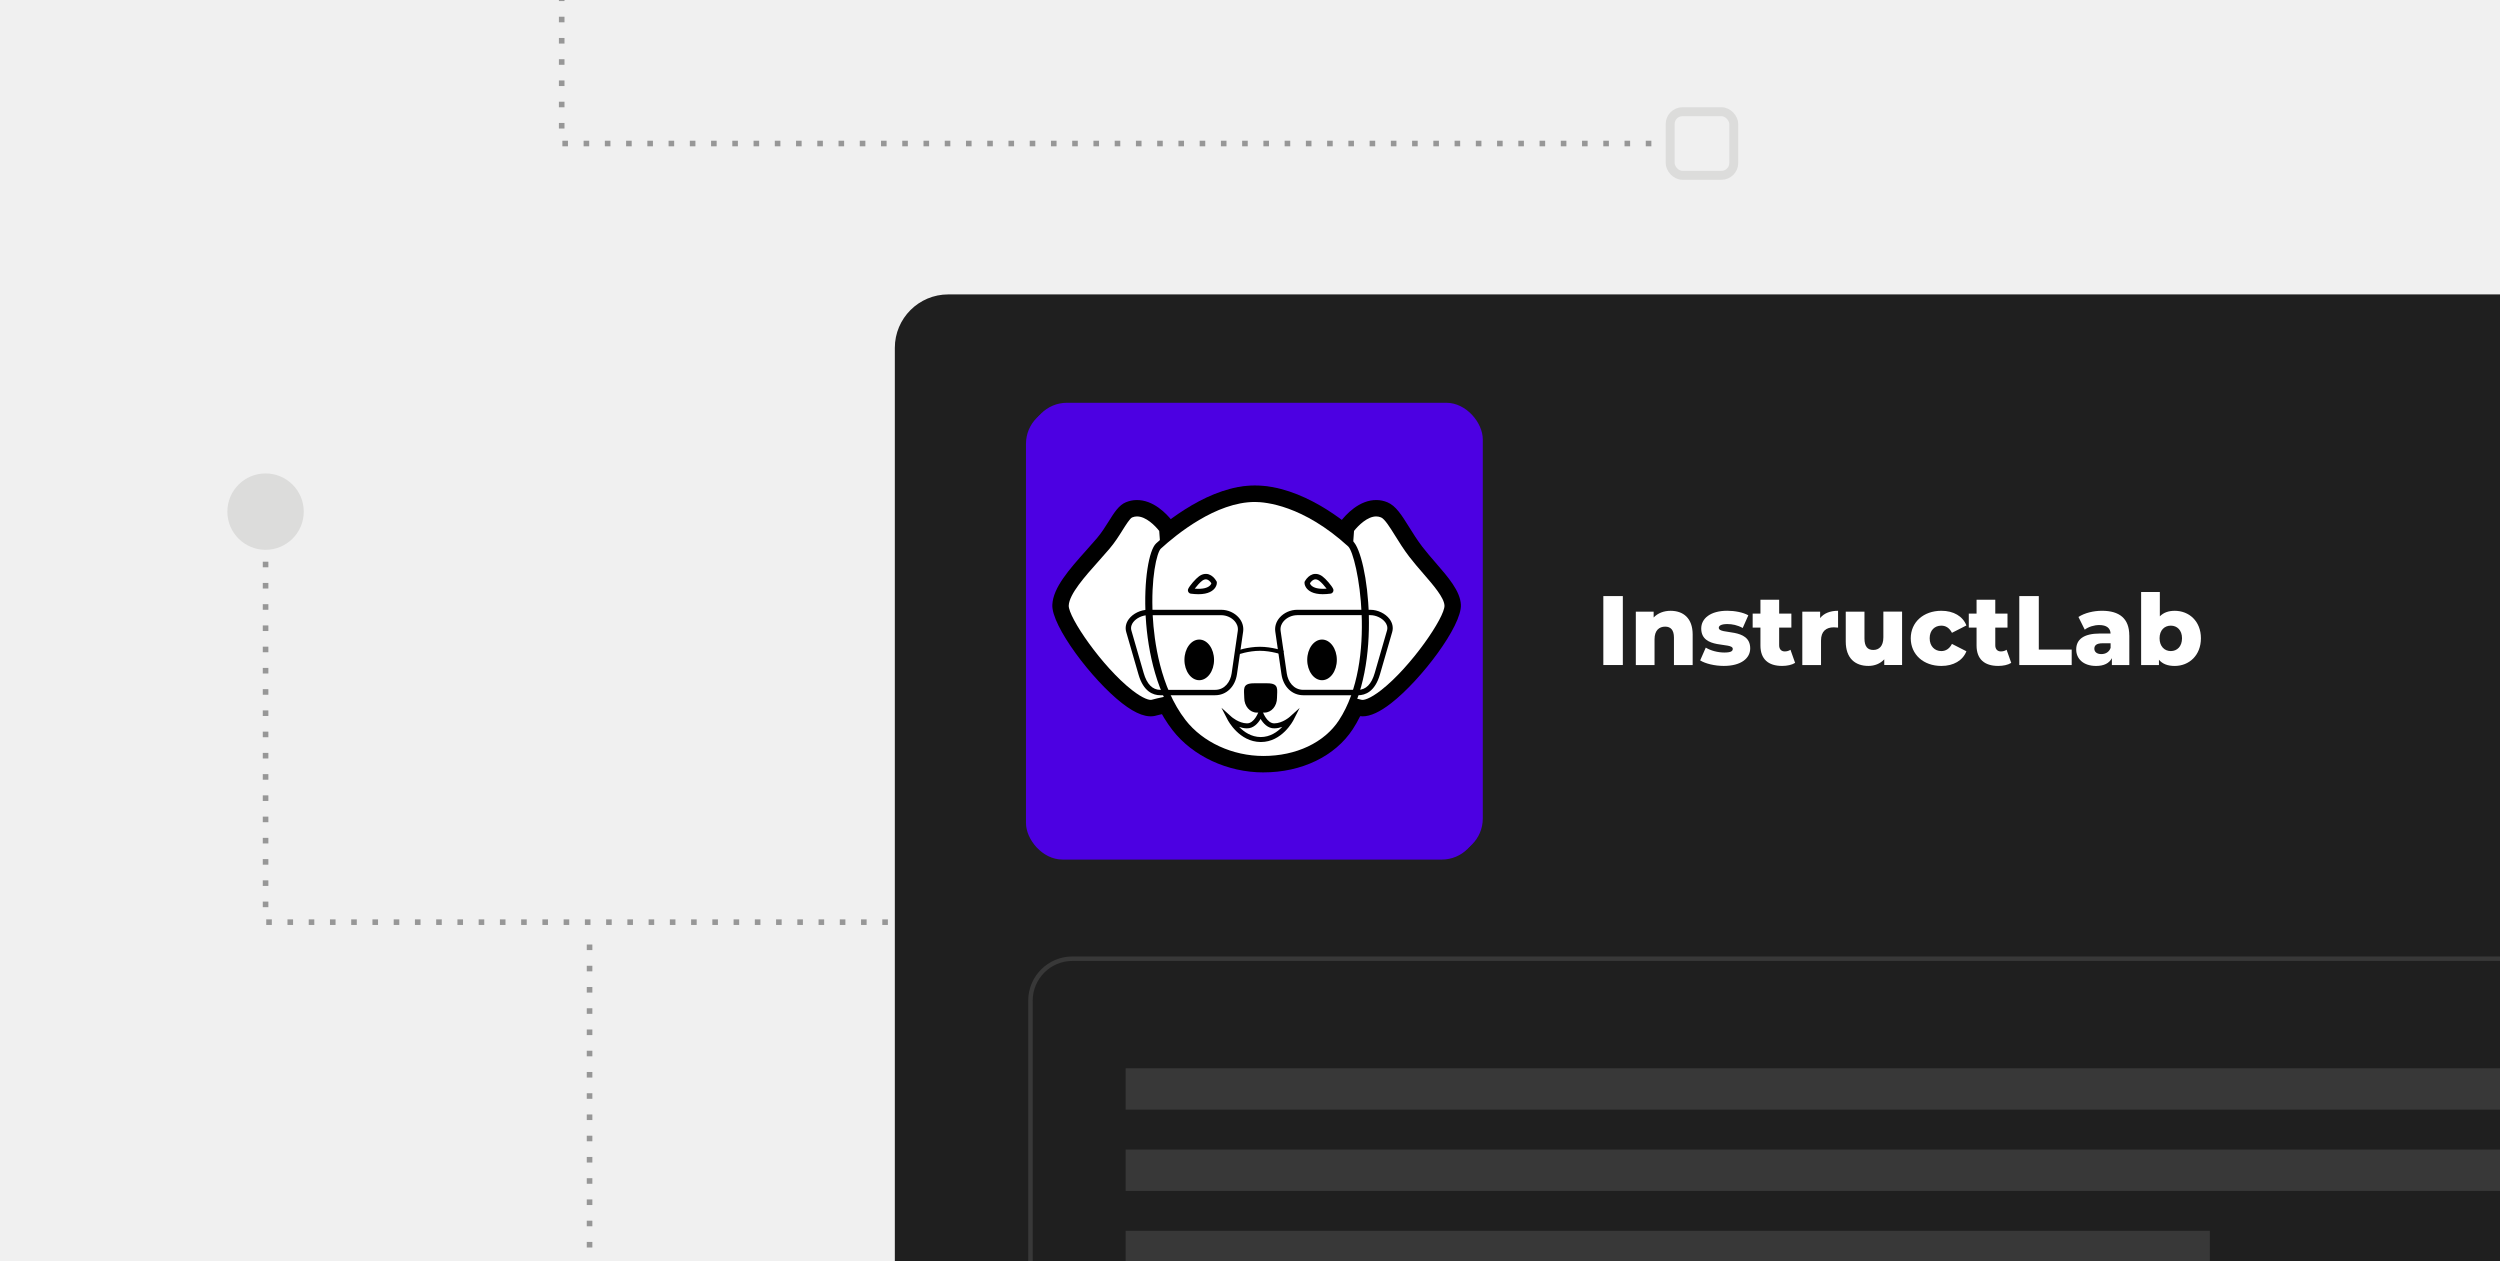 <?xml version="1.0" encoding="UTF-8"?>
<svg id="uuid-d5a66912-2db1-4e6c-a0ff-a5c882128ac3" data-name="Layer 1" xmlns="http://www.w3.org/2000/svg" xmlns:xlink="http://www.w3.org/1999/xlink" viewBox="0 0 1118 564">
  <defs>
    <style>
      .uuid-a5ee9168-f946-48e5-8d31-bfd1b8155689 {
        fill: #1f1f1f;
      }

      .uuid-a5ee9168-f946-48e5-8d31-bfd1b8155689, .uuid-407c3503-856a-441a-b567-4c2d4332f6b4, .uuid-9bbbbfea-9ff8-4418-b8a8-ee6fec40bf80, .uuid-bca77322-51dd-4d11-aeef-800ed9362094, .uuid-92c53a74-d535-41d3-8db9-e65fb71d4add, .uuid-1288fa53-bfe4-4fc2-80a4-4427d9ffb968, .uuid-240abdad-3db0-4d9c-b712-9cc8d4aa829e, .uuid-d5e81f8b-5594-4d9d-97da-ecf028b67a13 {
        stroke-width: 0px;
      }

      .uuid-d3d3c6ae-85d8-4ee3-86d6-355dcf434ccf {
        stroke: #dcdcdb;
        stroke-width: 4px;
      }

      .uuid-d3d3c6ae-85d8-4ee3-86d6-355dcf434ccf, .uuid-94acecac-1b9f-4b93-829e-93da4ad5297f, .uuid-d1258042-cf63-4649-a4b8-772f91f7d39b {
        fill: none;
        stroke-miterlimit: 10;
      }

      .uuid-407c3503-856a-441a-b567-4c2d4332f6b4 {
        filter: url(#uuid-6505f724-a334-4e92-ab46-e906345d0a64);
      }

      .uuid-407c3503-856a-441a-b567-4c2d4332f6b4, .uuid-240abdad-3db0-4d9c-b712-9cc8d4aa829e {
        fill: #4c00e2;
      }

      .uuid-9bbbbfea-9ff8-4418-b8a8-ee6fec40bf80 {
        fill: #dcdcdb;
      }

      .uuid-94acecac-1b9f-4b93-829e-93da4ad5297f {
        stroke: #383838;
        stroke-width: 2px;
      }

      .uuid-bca77322-51dd-4d11-aeef-800ed9362094 {
        fill: #000;
      }

      .uuid-92c53a74-d535-41d3-8db9-e65fb71d4add {
        fill: #f0f0f0;
      }

      .uuid-d1258042-cf63-4649-a4b8-772f91f7d39b {
        stroke: #979797;
        stroke-dasharray: 0 0 2.5 7;
        stroke-width: 2.5px;
      }

      .uuid-1288fa53-bfe4-4fc2-80a4-4427d9ffb968 {
        fill: #383838;
      }

      .uuid-d5e81f8b-5594-4d9d-97da-ecf028b67a13 {
        fill: #fff;
      }
    </style>
    <filter id="uuid-6505f724-a334-4e92-ab46-e906345d0a64" data-name="drop-shadow-1" filterUnits="userSpaceOnUse">
      <feOffset dx="-2" dy="2"/>
      <feGaussianBlur result="uuid-14a32eef-1fba-4fc6-9777-fe5c633aba6e" stdDeviation="5"/>
      <feFlood flood-color="#000" flood-opacity=".65"/>
      <feComposite in2="uuid-14a32eef-1fba-4fc6-9777-fe5c633aba6e" operator="in"/>
      <feComposite in="SourceGraphic"/>
    </filter>
  </defs>
  <rect class="uuid-92c53a74-d535-41d3-8db9-e65fb71d4add" width="1118" height="564"/>
  <g>
    <polyline class="uuid-d1258042-cf63-4649-a4b8-772f91f7d39b" points="118.76 251.19 118.76 412.39 1108.01 412.39"/>
    <circle class="uuid-9bbbbfea-9ff8-4418-b8a8-ee6fec40bf80" cx="118.76" cy="228.8" r="17.08"/>
    <line class="uuid-d1258042-cf63-4649-a4b8-772f91f7d39b" x1="263.65" y1="422.39" x2="263.65" y2="605.98"/>
  </g>
  <rect class="uuid-a5ee9168-f946-48e5-8d31-bfd1b8155689" x="400.17" y="131.66" width="1058.43" height="554.37" rx="23.9" ry="23.9"/>
  <path class="uuid-94acecac-1b9f-4b93-829e-93da4ad5297f" d="M460.82,693.07v-245.57c0-10.36,8.4-18.77,18.77-18.77h986.71"/>
  <rect class="uuid-1288fa53-bfe4-4fc2-80a4-4427d9ffb968" x="503.39" y="477.73" width="876.29" height="18.5"/>
  <rect class="uuid-1288fa53-bfe4-4fc2-80a4-4427d9ffb968" x="503.39" y="514.07" width="722.91" height="18.5"/>
  <g>
    <rect id="uuid-146dadb3-942d-4d8d-b0a7-28633c89e43c" data-name="rect143" class="uuid-407c3503-856a-441a-b567-4c2d4332f6b4" x="460.82" y="180.12" width="202.28" height="202.28" rx="16.34" ry="16.34"/>
    <g>
      <rect id="uuid-740b35ed-dc58-4988-b8c1-94640067c82a" data-name="rect143" class="uuid-240abdad-3db0-4d9c-b712-9cc8d4aa829e" x="460.82" y="180.12" width="202.28" height="202.28" rx="16.34" ry="16.34"/>
      <g>
        <g id="uuid-da7b8af4-384a-4f9c-89f6-4ed1d0a1c677" data-name="path41">
          <g>
            <path class="uuid-d5e81f8b-5594-4d9d-97da-ecf028b67a13" d="M518.09,244.16c-5.33,4.87-9.34,52.74,10.82,78.79,7.69,9.93,21.19,16.69,36.09,16.69s28.29-6.27,35.11-16.69c17.32-26.46,9.24-74.86,3.87-79.76-7.49-6.83-25.18-20.3-42.8-20.29-17.62,0-35.72,14.53-43.09,21.26h0Z"/>
            <path class="uuid-bca77322-51dd-4d11-aeef-800ed9362094" d="M565,343.85c-15.56,0-30.67-7.02-39.42-18.32-20.45-26.41-18.4-77.1-10.33-84.48h0c7.36-6.72,26.56-22.36,45.93-22.36h.02c20.59,0,40.13,16.37,45.62,21.39,8.24,7.52,14.15,58.7-3.18,85.18-7.62,11.64-22.06,18.59-38.64,18.59ZM521.03,247.18c-3.51,4.85-7.66,48.79,11.22,73.18,7.19,9.29,19.74,15.05,32.75,15.05,13.72,0,25.53-5.53,31.58-14.78,16.09-24.58,8.21-69.98,4.47-74.42-3.43-3.12-21.86-19.11-39.86-19.11h-.02c-16.78,0-34.86,15.25-40.15,20.07ZM520.94,247.27"/>
          </g>
          <g>
            <path class="uuid-bca77322-51dd-4d11-aeef-800ed9362094" d="M565,341.21c-14.77,0-29.07-6.63-37.33-17.3-20.2-26.1-17.08-75.03-10.64-80.91h0c7.13-6.51,25.7-21.66,44.15-21.67h.02c19.64,0,38.52,15.85,43.85,20.7,6.6,6.03,13.53,55.6-3.61,81.78-7.13,10.9-20.75,17.4-36.43,17.4ZM518.09,244.16l1.06,1.16c-1.8,1.65-4.56,13.15-3.64,30.21.6,11.05,3.29,31.78,14.65,46.46,7.68,9.92,21.03,16.08,34.84,16.08,14.61,0,27.25-5.97,33.79-15.98,17.4-26.59,8.26-73.95,4.12-77.73-20.21-18.44-37.04-19.88-41.73-19.88h0c-17.35,0-35.17,14.58-42.03,20.85l-1.06-1.16Z"/>
            <path class="uuid-bca77322-51dd-4d11-aeef-800ed9362094" d="M565,345.42c-16.04,0-31.62-7.25-40.67-18.93-21.36-27.6-18.73-78.77-10.15-86.61,7.49-6.84,27.06-22.77,46.99-22.78,21.17,0,41.1,16.69,46.71,21.8,8.73,7.96,15.18,59.55-2.92,87.2-7.91,12.09-22.84,19.31-39.95,19.31ZM522.24,248.21c-1.01,1.9-3.36,11.46-2.51,27.09.57,10.56,3.12,30.34,13.77,44.1,6.9,8.91,18.97,14.45,31.51,14.45,13.19,0,24.5-5.26,30.27-14.07,16.33-24.95,7.45-68.49,4.58-72.56-18.86-17.18-34.36-18.53-38.66-18.53-15.69,0-32.29,13.48-38.95,19.53Z"/>
          </g>
        </g>
        <g id="uuid-42be5e74-1858-4913-a184-98597493cdfd" data-name="path6">
          <path class="uuid-d5e81f8b-5594-4d9d-97da-ecf028b67a13" d="M603.86,315.65c1.91.35,3.41.65,3.97.82,11.14,3.41,42.32-35.85,41.82-45.85-.33-6.75-9.83-15.17-16.5-23.87-6.34-8.27-9.75-16.94-14.14-18.74-1.12-.46-2.24-.68-3.32-.71-7.57-.21-13.75,8.83-13.75,8.83l-.25,3.48h0c-8.39-7.27-24.43-18.6-40.51-18.6-14.96,0-30.19,10.61-38.98,18.01l-.21-2.89s-6.18-9.04-13.75-8.83c-1.08.03-2.19.25-3.32.71-3.57,1.46-6.24,8.83-11.57,15.07-8.1,9.5-18.68,19.59-19.07,27.55-.49,10,30.68,49.25,41.82,45.85,1.17-.36,4.19-1,7.76-1.78h0"/>
          <path class="uuid-bca77322-51dd-4d11-aeef-800ed9362094" d="M609.31,320.34c-.9,0-1.75-.12-2.56-.37-.48-.14-2.72-.56-3.57-.72-1.99-.37-3.31-2.29-2.94-4.28.37-1.99,2.29-3.31,4.28-2.94,2.68.5,3.74.72,4.37.92.86.26,3.66-.34,8.73-4.29,13.39-10.43,28.6-32.71,28.35-37.87-.18-3.56-4.92-9.03-9.5-14.32-2.1-2.43-4.28-4.93-6.24-7.5-2.5-3.26-4.54-6.54-6.34-9.44-2.28-3.67-4.65-7.47-6.28-8.14-.67-.28-1.33-.42-2.02-.44-4-.12-8.21,4.11-10.07,6.48l-.71,9.72-5.53-4.79c-6.14-5.32-22.15-17.7-38.09-17.7h-.01c-14.15,0-29.02,10.75-36.62,17.15l-5.5,4.63-.66-9.01c-1.82-2.33-5.91-6.48-9.91-6.48-.05,0-.11,0-.16,0-.69.02-1.36.16-2.03.44-.97.4-2.87,3.43-4.26,5.64-1.63,2.61-3.49,5.57-5.91,8.41-1.57,1.84-3.24,3.71-4.85,5.52-6.14,6.88-13.09,14.68-13.34,19.82-.26,5.16,14.96,27.44,28.35,37.87,5.06,3.94,7.88,4.55,8.73,4.29,1.11-.34,3.27-.81,6.27-1.47l1.77-.39c1.98-.44,3.94.82,4.37,2.8.44,1.98-.82,3.94-2.8,4.38l-1.78.39c-2.5.55-4.87,1.07-5.69,1.32-4.01,1.23-9.05-.57-15.39-5.51-13.43-10.46-31.64-34.59-31.17-44.03.38-7.73,7.58-15.8,15.2-24.35,1.59-1.78,3.23-3.63,4.75-5.4,2.07-2.43,3.77-5.15,5.27-7.54,2.43-3.89,4.54-7.25,7.69-8.54,1.49-.61,3.04-.94,4.61-.98,7.68-.2,13.66,6.27,15.95,9.16,10.01-7.69,23.48-15.45,37.1-15.46h.02c15.18,0,29.89,9.27,38.38,15.81,2.05-2.68,8.22-9.74,16.22-9.51,1.57.04,3.12.37,4.61.98,3.83,1.57,6.43,5.76,9.73,11.06,1.71,2.75,3.65,5.87,5.93,8.85,1.83,2.39,3.93,4.81,5.96,7.15,5.65,6.52,10.99,12.67,11.29,18.77.47,9.43-17.74,33.57-31.17,44.03-5.06,3.94-9.29,5.89-12.83,5.89Z"/>
        </g>
        <g id="uuid-161ca009-9aff-48d4-9add-0079c0bec437" data-name="path41">
          <path class="uuid-d5e81f8b-5594-4d9d-97da-ecf028b67a13" d="M518.09,244.16c-5.33,4.87-9.34,52.74,10.82,78.79,7.69,9.93,21.19,16.69,36.09,16.69s28.29-6.27,35.11-16.69c17.32-26.46,9.24-74.86,3.87-79.76-7.49-6.83-25.18-20.3-42.8-20.29-17.62,0-35.72,14.53-43.09,21.26h0Z"/>
          <path class="uuid-bca77322-51dd-4d11-aeef-800ed9362094" d="M565,341.21c-14.77,0-29.07-6.63-37.33-17.3-20.2-26.1-17.08-75.03-10.64-80.91h0c7.13-6.51,25.7-21.66,44.15-21.67h.02c19.64,0,38.52,15.85,43.85,20.7,6.6,6.03,13.53,55.6-3.61,81.78-7.13,10.9-20.75,17.4-36.43,17.4ZM518.09,244.16l1.06,1.16c-1.8,1.65-4.56,13.15-3.64,30.21.6,11.05,3.29,31.78,14.65,46.46,7.68,9.92,21.03,16.08,34.84,16.08,14.61,0,27.25-5.97,33.79-15.98,17.4-26.59,8.26-73.95,4.12-77.73-20.21-18.44-37.04-19.88-41.73-19.88h0c-17.35,0-35.17,14.58-42.03,20.85l-1.06-1.16Z"/>
        </g>
        <g id="uuid-31c510d4-3ff3-4ab8-8d76-af07b8df42a5" data-name="ellipse43">
          <ellipse class="uuid-bca77322-51dd-4d11-aeef-800ed9362094" cx="536.3" cy="295.1" rx="5.88" ry="8.35"/>
          <path class="uuid-bca77322-51dd-4d11-aeef-800ed9362094" d="M536.3,304.19c-3.65,0-6.62-4.08-6.62-9.09s2.97-9.09,6.62-9.09,6.62,4.08,6.62,9.09-2.97,9.09-6.62,9.09ZM536.3,287.49c-2.83,0-5.14,3.41-5.14,7.61s2.31,7.61,5.14,7.61,5.14-3.41,5.14-7.61-2.3-7.61-5.14-7.61Z"/>
        </g>
        <g id="uuid-b1e6fa8b-a234-4aa1-9c43-6225aeee3441" data-name="ellipse44">
          <ellipse class="uuid-bca77322-51dd-4d11-aeef-800ed9362094" cx="591.21" cy="295.1" rx="5.88" ry="8.35"/>
          <path class="uuid-bca77322-51dd-4d11-aeef-800ed9362094" d="M591.21,304.19c-3.65,0-6.62-4.08-6.62-9.09s2.97-9.09,6.62-9.09,6.62,4.08,6.62,9.09-2.97,9.09-6.62,9.09ZM591.21,287.49c-2.83,0-5.14,3.41-5.14,7.61s2.31,7.61,5.14,7.61,5.14-3.41,5.14-7.61-2.3-7.61-5.14-7.61Z"/>
        </g>
        <g id="uuid-93deeb90-ee72-4a50-b9ef-ecf075805548" data-name="path44">
          <path class="uuid-bca77322-51dd-4d11-aeef-800ed9362094" d="M560.72,305.57h6.06c5.46,0,4.29,2.92,4.29,6.55s-2.5,6.55-5.6,6.55h-3.44c-3.1,0-5.6-2.92-5.6-6.55s-1.18-6.55,4.29-6.55Z"/>
        </g>
        <g id="uuid-12ace45c-e570-42e0-a01a-a112b4876e2b" data-name="path45">
          <path class="uuid-bca77322-51dd-4d11-aeef-800ed9362094" d="M607.36,310.91h-24.53c-5.03,0-8.96-3.79-9.77-9.43l-2.75-19c-.32-2.23.36-4.45,1.93-6.26,1.91-2.2,4.84-3.52,7.84-3.52h32.77c3.26,0,6.7,1.66,8.55,4.12,1.34,1.78,1.76,3.85,1.19,5.82l-5.49,19c-2.22,7.66-6.52,9.27-9.74,9.27ZM580.08,275.11c-2.28,0-4.58,1.03-6.02,2.69-.78.9-1.65,2.38-1.37,4.33l2.75,19c.53,3.67,3.02,7.36,7.39,7.36h24.53c3.48,0,5.98-2.53,7.42-7.53l5.49-19c.46-1.58-.18-2.88-.8-3.7-1.4-1.86-4.12-3.16-6.62-3.16h-32.77Z"/>
        </g>
        <g id="uuid-e3597225-eaab-4695-b56d-d304c6928b64" data-name="path46">
          <path class="uuid-bca77322-51dd-4d11-aeef-800ed9362094" d="M543.41,310.91h-24.53c-3.22,0-7.52-1.61-9.74-9.27l-5.49-19c-.57-1.98-.15-4.04,1.19-5.82,1.85-2.46,5.29-4.12,8.55-4.12h32.77c3,0,5.94,1.32,7.84,3.52,1.57,1.81,2.25,4.03,1.93,6.26l-2.75,19c-.82,5.64-4.74,9.43-9.77,9.43ZM513.38,275.11c-2.5,0-5.23,1.3-6.62,3.16-.62.82-1.25,2.13-.8,3.7l5.49,19c1.44,4.99,3.94,7.53,7.42,7.53h24.53c4.37,0,6.86-3.7,7.39-7.36l2.75-19c.28-1.95-.59-3.43-1.37-4.33-1.43-1.66-3.74-2.69-6.02-2.69h-32.77Z"/>
        </g>
        <g id="uuid-33e8f734-1ee7-437d-8a18-d391afb625d5" data-name="path47">
          <path class="uuid-bca77322-51dd-4d11-aeef-800ed9362094" d="M553.39,292.78l-.61-1.7c.21-.08,5.22-1.84,10.64-1.84s10.43,1.77,10.64,1.84l-.61,1.7s-4.93-1.74-10.03-1.74-9.98,1.72-10.03,1.74Z"/>
        </g>
        <g id="uuid-c819e068-d677-42a3-99d4-ed116e46bb10" data-name="path48">
          <path class="uuid-bca77322-51dd-4d11-aeef-800ed9362094" d="M591.63,265.73c-4.51,0-6.59-1.54-7.55-2.98-.58-.87-.95-2.12-.54-2.83h0c.91-1.55,2.05-2.58,3.39-3.05,1.41-.5,3.09-.16,4.5.92,1.36.97,4.17,4.16,4.77,5.6.18.43.15.93-.09,1.34-.24.41-.64.69-1.11.75-1.25.17-2.37.24-3.37.24ZM593.96,264.32s0,0,0,0c0,0,0,0,0,0ZM585.81,260.84c.07.26.28.73.84,1.19.91.75,2.79,1.53,6.61,1.22-.9-1.2-2.42-2.89-3.28-3.51-.61-.47-1.5-.85-2.25-.58-.71.25-1.35.81-1.92,1.68Z"/>
        </g>
        <g id="uuid-04ff1e56-e795-4027-aa83-0322d09c6cb0" data-name="path48">
          <path class="uuid-bca77322-51dd-4d11-aeef-800ed9362094" d="M535.92,265.73c-1,0-2.12-.08-3.37-.24h0c-.47-.06-.87-.34-1.11-.75-.24-.41-.27-.91-.09-1.35.6-1.44,3.41-4.63,4.8-5.62,1.37-1.06,3.06-1.4,4.47-.9,1.34.47,2.48,1.5,3.39,3.05.41.7.04,1.96-.54,2.83-.96,1.44-3.04,2.98-7.55,2.98ZM534.28,263.25c3.83.32,5.7-.46,6.61-1.22.56-.46.76-.93.84-1.19-.57-.87-1.21-1.43-1.92-1.68-.75-.27-1.64.11-2.22.56-.88.64-2.41,2.33-3.31,3.53ZM532.87,263.09h0,0Z"/>
        </g>
        <g id="uuid-f871160a-ad67-47bc-ac45-9db7a0eb368a" data-name="path50">
          <path class="uuid-bca77322-51dd-4d11-aeef-800ed9362094" d="M563.86,331.83s-.08,0-.12,0c-9.52-.08-14.5-9.49-14.71-9.89l-2.81-5.43,4.55,4.09s3.17,2.82,6.84,2.89h0s.04,0,.07,0c3.25,0,5.01-4.88,5.03-4.93l1.05-2.97,1.05,2.97s1.78,4.93,5.03,4.93c.02,0,.04,0,.07,0,3.67-.07,6.81-2.86,6.84-2.89l4.46-4.02-2.72,5.35c-.21.41-5.15,9.9-14.61,9.9ZM554.16,325.09c2.16,2.21,5.4,4.49,9.6,4.52,4.22.01,7.5-2.29,9.66-4.55-1.06.37-2.24.64-3.49.66-3.01.09-5.07-2.34-6.19-4.22-1.11,1.88-3.15,4.31-6.19,4.22-1.22-.02-2.37-.28-3.41-.64Z"/>
        </g>
      </g>
    </g>
  </g>
  <rect class="uuid-1288fa53-bfe4-4fc2-80a4-4427d9ffb968" x="503.39" y="550.42" width="484.85" height="18.5"/>
  <polyline class="uuid-d1258042-cf63-4649-a4b8-772f91f7d39b" points="251.19 -97.02 251.19 64.18 745.82 64.18"/>
  <rect class="uuid-d3d3c6ae-85d8-4ee3-86d6-355dcf434ccf" x="746.9" y="49.96" width="28.44" height="28.44" rx="5.5" ry="5.5"/>
  <g>
    <path class="uuid-d5e81f8b-5594-4d9d-97da-ecf028b67a13" d="M717.01,266.57h8.72v30.83h-8.72v-30.83Z"/>
    <path class="uuid-d5e81f8b-5594-4d9d-97da-ecf028b67a13" d="M756.96,283.75v13.66h-8.37v-12.29c0-3.44-1.5-4.89-3.92-4.89-2.69,0-4.76,1.67-4.76,5.64v11.54h-8.37v-23.87h7.97v2.6c1.89-1.98,4.58-2.99,7.58-2.99,5.59,0,9.87,3.21,9.87,10.61Z"/>
    <path class="uuid-d5e81f8b-5594-4d9d-97da-ecf028b67a13" d="M760.31,295.34l2.51-5.73c2.2,1.37,5.42,2.2,8.33,2.2s3.74-.62,3.74-1.63c0-3.21-14.1.44-14.1-9.12,0-4.49,4.14-7.93,11.63-7.93,3.35,0,7.05.7,9.43,2.03l-2.51,5.68c-2.38-1.32-4.76-1.76-6.87-1.76-2.82,0-3.83.79-3.83,1.67,0,3.3,14.05-.26,14.05,9.21,0,4.41-4.05,7.84-11.81,7.84-4.05,0-8.24-1.01-10.57-2.47Z"/>
    <path class="uuid-d5e81f8b-5594-4d9d-97da-ecf028b67a13" d="M802.77,296.44c-1.45.92-3.61,1.36-5.81,1.36-6.12,0-9.69-2.99-9.69-9.12v-8.02h-3.48v-6.25h3.48v-6.21h8.37v6.21h5.46v6.25h-5.46v7.93c0,1.76,1.01,2.73,2.51,2.73.93,0,1.85-.26,2.55-.75l2.07,5.86Z"/>
    <path class="uuid-d5e81f8b-5594-4d9d-97da-ecf028b67a13" d="M821.98,273.14v7.53c-.75-.09-1.28-.13-1.89-.13-3.39,0-5.73,1.72-5.73,5.9v10.97h-8.37v-23.87h7.97v2.86c1.72-2.16,4.49-3.26,8.02-3.26Z"/>
    <path class="uuid-d5e81f8b-5594-4d9d-97da-ecf028b67a13" d="M850.61,273.53v23.87h-7.97v-2.55c-1.81,1.98-4.36,2.95-7.09,2.95-5.86,0-10.13-3.35-10.13-10.92v-13.35h8.37v11.98c0,3.7,1.45,5.15,3.96,5.15s4.49-1.63,4.49-5.64v-11.5h8.37Z"/>
    <path class="uuid-d5e81f8b-5594-4d9d-97da-ecf028b67a13" d="M854.49,285.43c0-7.18,5.68-12.29,13.7-12.29,5.42,0,9.56,2.42,11.19,6.56l-6.47,3.3c-1.15-2.25-2.82-3.21-4.76-3.21-2.91,0-5.2,2.03-5.2,5.64s2.29,5.73,5.2,5.73c1.94,0,3.61-.97,4.76-3.21l6.47,3.3c-1.63,4.14-5.77,6.56-11.19,6.56-8.02,0-13.7-5.11-13.7-12.38Z"/>
    <path class="uuid-d5e81f8b-5594-4d9d-97da-ecf028b67a13" d="M899.42,296.44c-1.45.92-3.61,1.36-5.81,1.36-6.12,0-9.69-2.99-9.69-9.12v-8.02h-3.48v-6.25h3.48v-6.21h8.37v6.21h5.46v6.25h-5.46v7.93c0,1.76,1.01,2.73,2.51,2.73.93,0,1.85-.26,2.55-.75l2.07,5.86Z"/>
    <path class="uuid-d5e81f8b-5594-4d9d-97da-ecf028b67a13" d="M903.03,266.57h8.72v23.92h14.71v6.92h-23.43v-30.83Z"/>
    <path class="uuid-d5e81f8b-5594-4d9d-97da-ecf028b67a13" d="M952.23,284.15v13.26h-7.8v-3.08c-1.19,2.29-3.57,3.48-7.05,3.48-5.73,0-8.9-3.21-8.9-7.36,0-4.41,3.21-7.14,10.61-7.14h4.76c-.13-2.42-1.76-3.79-5.07-3.79-2.29,0-4.85.79-6.48,2.07l-2.82-5.68c2.73-1.81,6.78-2.77,10.53-2.77,7.75,0,12.2,3.43,12.2,11.01ZM943.86,289.74v-2.07h-3.61c-2.69,0-3.66.97-3.66,2.42s1.15,2.42,3.13,2.42c1.85,0,3.48-.88,4.14-2.77Z"/>
    <path class="uuid-d5e81f8b-5594-4d9d-97da-ecf028b67a13" d="M984.25,285.43c0,7.62-5.24,12.38-11.72,12.38-3.13,0-5.46-.88-7.05-2.77v2.38h-7.97v-32.68h8.37v10.88c1.63-1.67,3.88-2.47,6.65-2.47,6.48,0,11.72,4.71,11.72,12.29ZM975.8,285.43c0-3.61-2.2-5.64-5.02-5.64s-5.02,2.03-5.02,5.64,2.2,5.73,5.02,5.73,5.02-2.07,5.02-5.73Z"/>
  </g>
</svg>